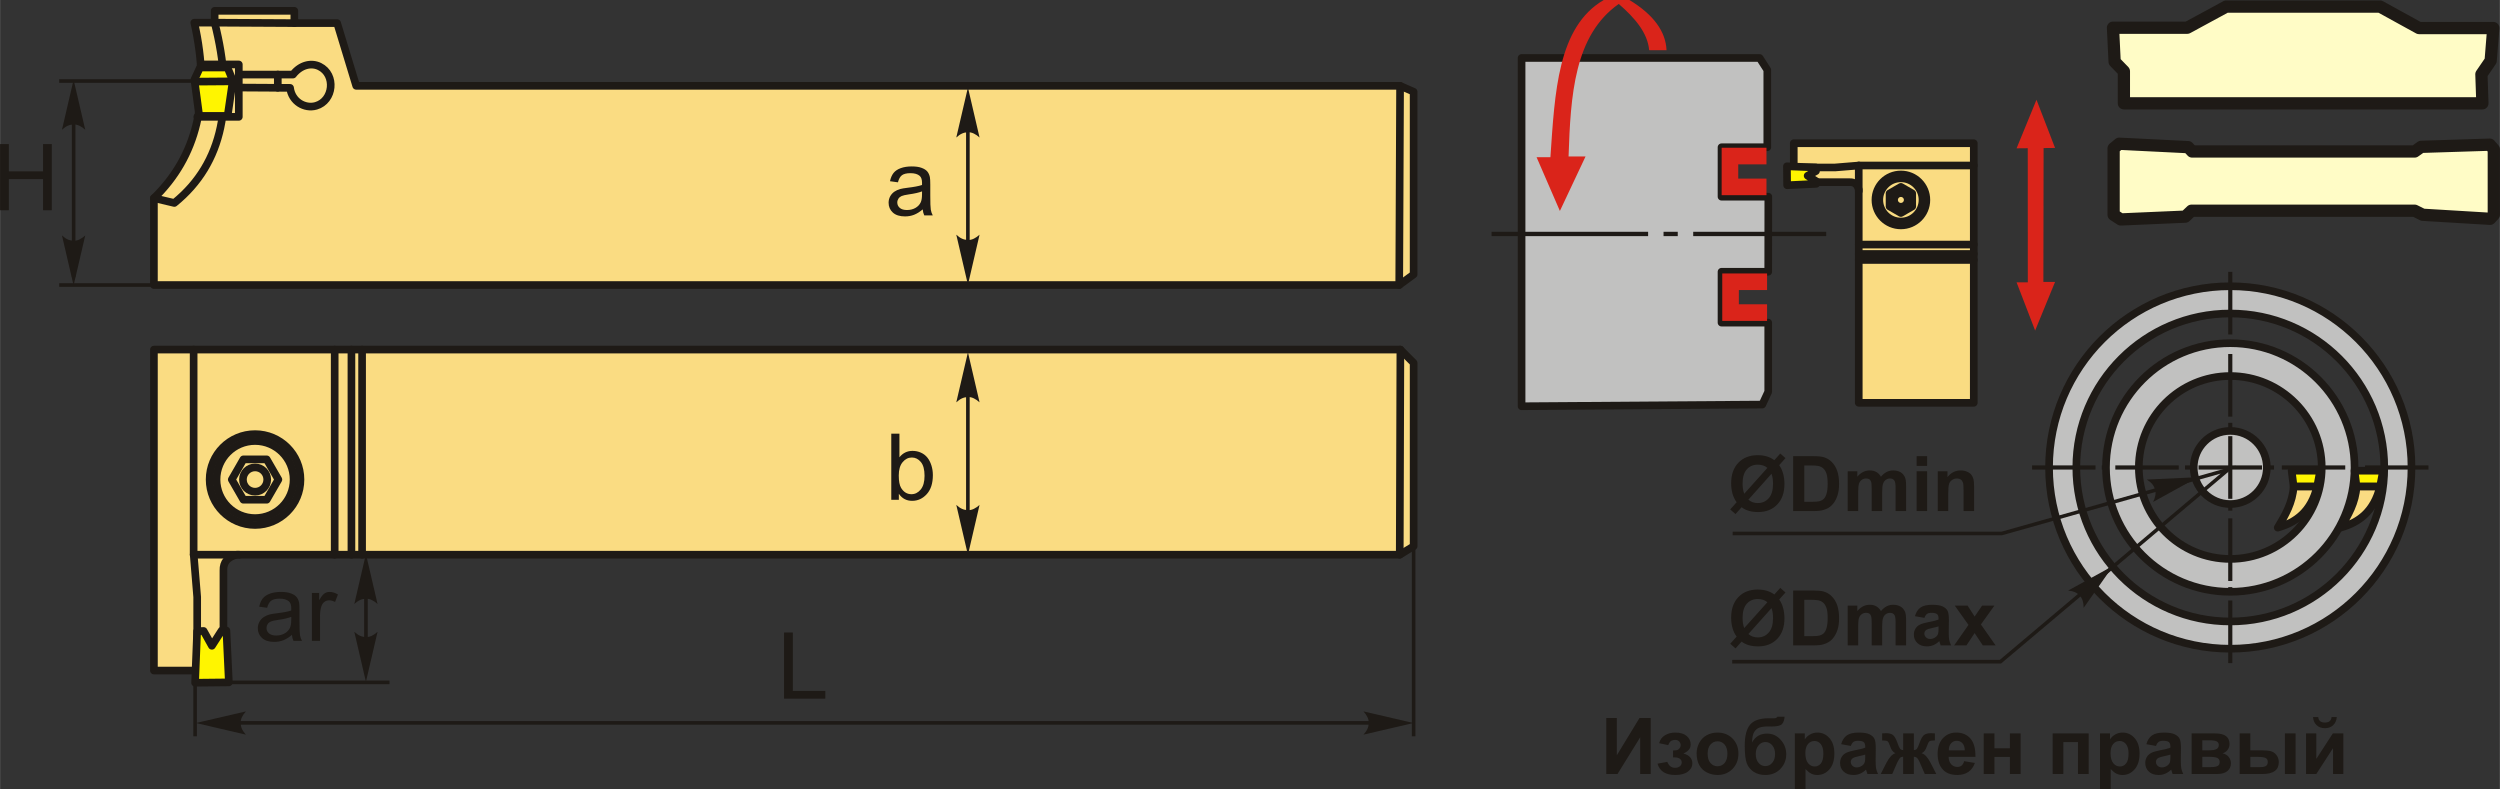 <?xml version="1.0" encoding="UTF-8"?>
<!DOCTYPE svg PUBLIC "-//W3C//DTD SVG 1.1//EN" "http://www.w3.org/Graphics/SVG/1.1/DTD/svg11.dtd">
<!-- Creator: CorelDRAW 2018 (64-Bit) -->
<svg xmlns="http://www.w3.org/2000/svg" xml:space="preserve" width="1631px" height="515px" version="1.1" style="shape-rendering:geometricPrecision; text-rendering:geometricPrecision; image-rendering:optimizeQuality; fill-rule:evenodd; clip-rule:evenodd"
viewBox="0 0 907.57 286.59"
 xmlns:xlink="http://www.w3.org/1999/xlink">
 <rect x="0" y="0" width="907.57" height="286.59" fill="#333333" stroke="none"/>
 <defs>
  <style type="text/css">
   <![CDATA[
    .str2 {stroke:#1E1A16;stroke-width:1.31;stroke-miterlimit:22.926}
    .str1 {stroke:#1E1A16;stroke-width:4.45;stroke-linecap:round;stroke-linejoin:round;stroke-miterlimit:22.926}
    .str0 {stroke:#1E1A16;stroke-width:2.78;stroke-linecap:round;stroke-linejoin:round;stroke-miterlimit:22.926}
    .fil8 {fill:none}
    .fil1 {fill:#C1C1C0}
    .fil3 {fill:#1E1A16}
    .fil5 {fill:#FFFCC6}
    .fil6 {fill:#FFF500}
    .fil7 {fill:#FADC82}
    .fil2 {fill:#DA241A}
    .fil0 {fill:#1E1A16;fill-rule:nonzero}
    .fil9 {fill:#1E1A16;fill-rule:nonzero}
    .fil4 {fill:#DA241A;fill-rule:nonzero}
   ]]>
  </style>
 </defs>
 <g id="Layer_x0020_1">
  <g id="_2282958626096">
   <polygon class="fil0" points="583.13,260.68 586.96,260.68 586.96,274.2 595.19,260.68 599.27,260.68 599.27,281 595.44,281 595.44,267.69 587.21,281 583.13,281 "/>
   <path id="1" class="fil0" d="M607.38 274.98l0 -2.53c0.68,0 1.17,-0.04 1.48,-0.13 0.3,-0.09 0.59,-0.3 0.86,-0.64 0.28,-0.34 0.42,-0.73 0.42,-1.17 0,-0.46 -0.17,-0.9 -0.51,-1.29 -0.34,-0.4 -0.84,-0.6 -1.51,-0.6 -0.52,0 -0.98,0.11 -1.39,0.34 -0.41,0.21 -0.77,0.74 -1.11,1.56l-3.29 -0.7c0.33,-1.29 1.05,-2.26 2.14,-2.9 1.08,-0.64 2.33,-0.96 3.72,-0.96 1.77,0 3.14,0.4 4.12,1.22 0.97,0.82 1.46,1.84 1.46,3.07 0,0.77 -0.21,1.41 -0.63,1.91 -0.42,0.51 -1.08,0.98 -1.99,1.41 1.09,0.3 1.9,0.75 2.43,1.35 0.54,0.6 0.81,1.35 0.81,2.24 0,1.15 -0.53,2.14 -1.6,2.96 -1.07,0.83 -2.61,1.24 -4.62,1.24 -3.51,0 -5.65,-1.37 -6.43,-4.11l3.54 -0.65c0.58,1.44 1.52,2.15 2.84,2.15 0.73,0 1.32,-0.19 1.76,-0.57 0.44,-0.39 0.65,-0.84 0.65,-1.36 0,-0.57 -0.22,-1.02 -0.68,-1.35 -0.46,-0.32 -1.06,-0.49 -1.8,-0.49l-0.67 0z"/>
   <path id="2" class="fil0" d="M615.93 273.45c0,-1.29 0.32,-2.55 0.95,-3.76 0.64,-1.21 1.55,-2.13 2.71,-2.77 1.17,-0.64 2.47,-0.96 3.92,-0.96 2.22,0 4.04,0.72 5.47,2.17 1.42,1.45 2.13,3.27 2.13,5.49 0,2.23 -0.72,4.08 -2.15,5.55 -1.44,1.46 -3.25,2.19 -5.43,2.19 -1.34,0 -2.63,-0.3 -3.86,-0.91 -1.22,-0.61 -2.15,-1.51 -2.79,-2.69 -0.63,-1.18 -0.95,-2.61 -0.95,-4.31zm4 0.21c0,1.46 0.35,2.58 1.04,3.36 0.69,0.78 1.54,1.17 2.56,1.17 1.01,0 1.86,-0.39 2.55,-1.17 0.68,-0.78 1.03,-1.91 1.03,-3.39 0,-1.44 -0.35,-2.55 -1.03,-3.33 -0.69,-0.78 -1.54,-1.17 -2.55,-1.17 -1.02,0 -1.87,0.39 -2.56,1.17 -0.69,0.78 -1.04,1.9 -1.04,3.36z"/>
   <path id="3" class="fil0" d="M645.24 260.2l2.63 0c-0.08,1.16 -0.39,2.05 -0.92,2.65 -0.53,0.61 -1.84,0.91 -3.93,0.91 -0.25,0 -0.5,-0.01 -0.75,-0.02l-0.5 0c-1.24,0 -2.25,0.14 -3.02,0.41 -0.78,0.27 -1.42,0.8 -1.91,1.59 -0.49,0.79 -0.75,2.06 -0.77,3.8 0.57,-1.08 1.32,-1.88 2.23,-2.42 0.91,-0.53 1.99,-0.79 3.25,-0.79 1.93,0 3.57,0.75 4.91,2.26 1.34,1.5 2.01,3.25 2.01,5.23 0,2.06 -0.7,3.84 -2.11,5.32 -1.42,1.48 -3.26,2.22 -5.53,2.22 -1.57,0 -2.94,-0.37 -4.13,-1.12 -1.18,-0.75 -2.02,-1.78 -2.54,-3.08 -0.5,-1.3 -0.76,-3.45 -0.76,-6.45 0,-3.54 0.66,-6.08 1.96,-7.63 1.3,-1.55 3.57,-2.32 6.81,-2.32l1.97 0c0.55,0 0.91,-0.18 1.1,-0.56zm-7.84 13.55c0,1.35 0.34,2.42 1.01,3.2 0.66,0.79 1.48,1.18 2.44,1.18 1.04,0 1.9,-0.41 2.56,-1.22 0.67,-0.81 1,-1.86 1,-3.15 0,-1.31 -0.33,-2.36 -1.01,-3.16 -0.68,-0.81 -1.51,-1.21 -2.51,-1.21 -0.96,0 -1.78,0.4 -2.46,1.19 -0.69,0.79 -1.03,1.85 -1.03,3.17z"/>
   <path id="4" class="fil0" d="M651.58 266.27l3.63 0 0 2.16c0.48,-0.74 1.11,-1.33 1.92,-1.79 0.8,-0.46 1.69,-0.68 2.67,-0.68 1.71,0 3.16,0.67 4.35,2.01 1.19,1.34 1.79,3.21 1.79,5.61 0,2.46 -0.6,4.37 -1.8,5.74 -1.2,1.36 -2.66,2.04 -4.37,2.04 -0.81,0 -1.55,-0.16 -2.21,-0.48 -0.66,-0.32 -1.36,-0.88 -2.09,-1.66l0 7.37 -3.89 0 0 -20.32zm3.83 7.13c0,1.66 0.33,2.89 0.99,3.68 0.65,0.79 1.45,1.19 2.38,1.19 0.91,0 1.66,-0.36 2.26,-1.09 0.6,-0.73 0.9,-1.92 0.9,-3.58 0,-1.55 -0.31,-2.7 -0.93,-3.45 -0.61,-0.76 -1.38,-1.13 -2.29,-1.13 -0.95,0 -1.74,0.37 -2.37,1.11 -0.62,0.74 -0.94,1.83 -0.94,3.27z"/>
   <path id="5" class="fil0" d="M671.92 270.81l-3.52 -0.63c0.4,-1.43 1.09,-2.5 2.06,-3.19 0.97,-0.69 2.41,-1.03 4.32,-1.03 1.73,0 3.03,0.2 3.88,0.61 0.85,0.41 1.45,0.93 1.79,1.57 0.35,0.63 0.52,1.79 0.52,3.48l-0.05 4.54c0,1.29 0.06,2.25 0.18,2.86 0.12,0.62 0.36,1.28 0.7,1.98l-3.86 0c-0.1,-0.26 -0.23,-0.64 -0.38,-1.14 -0.06,-0.23 -0.1,-0.38 -0.13,-0.45 -0.66,0.65 -1.37,1.14 -2.13,1.46 -0.76,0.33 -1.56,0.49 -2.42,0.49 -1.51,0 -2.7,-0.41 -3.57,-1.23 -0.87,-0.82 -1.3,-1.86 -1.3,-3.12 0,-0.82 0.2,-1.57 0.59,-2.22 0.4,-0.65 0.95,-1.15 1.67,-1.49 0.72,-0.35 1.75,-0.65 3.09,-0.91 1.82,-0.34 3.08,-0.66 3.78,-0.96l0 -0.39c0,-0.76 -0.18,-1.3 -0.55,-1.62 -0.37,-0.32 -1.07,-0.48 -2.1,-0.48 -0.69,0 -1.23,0.13 -1.62,0.41 -0.39,0.28 -0.71,0.76 -0.95,1.46zm5.22 3.15c-0.49,0.16 -1.28,0.36 -2.37,0.59 -1.07,0.24 -1.78,0.46 -2.11,0.68 -0.51,0.36 -0.77,0.82 -0.77,1.37 0,0.55 0.21,1.02 0.61,1.42 0.41,0.39 0.93,0.59 1.56,0.59 0.7,0 1.37,-0.23 2.01,-0.69 0.46,-0.35 0.78,-0.78 0.92,-1.29 0.1,-0.33 0.15,-0.96 0.15,-1.9l0 -0.77z"/>
   <path id="6" class="fil0" d="M690.91 281l0 -6.28c-0.51,0.04 -0.86,0.16 -1.06,0.34 -0.2,0.19 -0.55,0.75 -1.04,1.68l-1.86 4.26 -4.18 0 2.07 -4.06c1.06,-2.03 2.15,-3.19 3.28,-3.48 -0.84,-0.33 -1.49,-1.17 -1.94,-2.52 -0.34,-1.02 -0.65,-1.62 -0.94,-1.82 -0.27,-0.2 -0.93,-0.3 -1.96,-0.3l0 -2.57c0.76,-0.04 1.3,-0.07 1.6,-0.07 0.86,0 1.59,0.19 2.2,0.57 0.61,0.38 1.18,1.33 1.72,2.84 0.41,1.18 0.74,1.92 0.99,2.23 0.25,0.31 0.62,0.47 1.12,0.49l0 -6.04 3.89 0 0 6.04c0.49,0 0.87,-0.16 1.12,-0.48 0.26,-0.33 0.59,-1.07 0.99,-2.24 0.53,-1.49 1.09,-2.43 1.68,-2.82 0.6,-0.39 1.36,-0.59 2.29,-0.59 0.27,0 0.78,0.03 1.55,0.07l0 2.57c-1.02,0 -1.67,0.1 -1.96,0.3 -0.29,0.2 -0.6,0.8 -0.94,1.82 -0.45,1.35 -1.1,2.19 -1.95,2.52 1.14,0.29 2.23,1.45 3.28,3.48l2.08 4.06 -4.18 0 -1.84 -4.26c-0.34,-0.75 -0.64,-1.27 -0.93,-1.54 -0.28,-0.28 -0.68,-0.44 -1.19,-0.48l0 6.28 -3.89 0z"/>
   <path id="7" class="fil0" d="M713.07 276.34l3.88 0.65c-0.49,1.43 -1.28,2.51 -2.36,3.26 -1.07,0.74 -2.42,1.11 -4.04,1.11 -2.55,0 -4.45,-0.83 -5.67,-2.51 -0.97,-1.34 -1.46,-3.03 -1.46,-5.08 0,-2.44 0.64,-4.36 1.91,-5.74 1.27,-1.38 2.88,-2.07 4.83,-2.07 2.19,0 3.91,0.72 5.18,2.17 1.26,1.44 1.87,3.66 1.81,6.65l-9.73 0c0.03,1.16 0.34,2.05 0.94,2.7 0.6,0.64 1.34,0.96 2.23,0.96 0.61,0 1.12,-0.16 1.54,-0.5 0.41,-0.33 0.72,-0.86 0.94,-1.6zm0.22 -3.94c-0.03,-1.13 -0.31,-1.99 -0.87,-2.58 -0.55,-0.59 -1.22,-0.88 -2.02,-0.88 -0.84,0 -1.54,0.31 -2.1,0.93 -0.55,0.62 -0.82,1.46 -0.81,2.53l5.8 0z"/>
   <polygon id="8" class="fil0" points="720.16,266.27 724.05,266.27 724.05,271.66 729.67,271.66 729.67,266.27 733.56,266.27 733.56,281 729.67,281 729.67,274.81 724.05,274.81 724.05,281 720.16,281 "/>
   <polygon id="9" class="fil0" points="745.19,266.27 758.27,266.27 758.27,281 754.38,281 754.38,269.42 749.07,269.42 749.07,281 745.19,281 "/>
   <path id="10" class="fil0" d="M762.38 266.27l3.63 0 0 2.16c0.48,-0.74 1.11,-1.33 1.91,-1.79 0.81,-0.46 1.7,-0.68 2.68,-0.68 1.71,0 3.16,0.67 4.35,2.01 1.19,1.34 1.79,3.21 1.79,5.61 0,2.46 -0.6,4.37 -1.8,5.74 -1.2,1.36 -2.66,2.04 -4.37,2.04 -0.82,0 -1.55,-0.16 -2.22,-0.48 -0.65,-0.32 -1.35,-0.88 -2.08,-1.66l0 7.37 -3.89 0 0 -20.32zm3.83 7.13c0,1.66 0.33,2.89 0.99,3.68 0.65,0.79 1.45,1.19 2.38,1.19 0.91,0 1.66,-0.36 2.26,-1.09 0.6,-0.73 0.9,-1.92 0.9,-3.58 0,-1.55 -0.31,-2.7 -0.93,-3.45 -0.61,-0.76 -1.38,-1.13 -2.29,-1.13 -0.95,0 -1.74,0.37 -2.37,1.11 -0.63,0.74 -0.94,1.83 -0.94,3.27z"/>
   <path id="11" class="fil0" d="M782.72 270.81l-3.52 -0.63c0.4,-1.43 1.09,-2.5 2.06,-3.19 0.97,-0.69 2.41,-1.03 4.32,-1.03 1.73,0 3.03,0.2 3.88,0.61 0.85,0.41 1.45,0.93 1.79,1.57 0.35,0.63 0.52,1.79 0.52,3.48l-0.05 4.54c0,1.29 0.06,2.25 0.18,2.86 0.12,0.62 0.36,1.28 0.7,1.98l-3.86 0c-0.1,-0.26 -0.23,-0.64 -0.38,-1.14 -0.06,-0.23 -0.11,-0.38 -0.13,-0.45 -0.67,0.65 -1.38,1.14 -2.13,1.46 -0.76,0.33 -1.56,0.49 -2.42,0.49 -1.51,0 -2.7,-0.41 -3.57,-1.23 -0.87,-0.82 -1.3,-1.86 -1.3,-3.12 0,-0.82 0.19,-1.57 0.59,-2.22 0.4,-0.65 0.95,-1.15 1.67,-1.49 0.72,-0.35 1.75,-0.65 3.09,-0.91 1.82,-0.34 3.08,-0.66 3.78,-0.96l0 -0.39c0,-0.76 -0.18,-1.3 -0.55,-1.62 -0.37,-0.32 -1.07,-0.48 -2.1,-0.48 -0.7,0 -1.23,0.13 -1.62,0.41 -0.4,0.28 -0.71,0.76 -0.95,1.46zm5.22 3.15c-0.49,0.16 -1.28,0.36 -2.37,0.59 -1.07,0.24 -1.78,0.46 -2.12,0.68 -0.5,0.36 -0.76,0.82 -0.76,1.37 0,0.55 0.21,1.02 0.61,1.42 0.41,0.39 0.93,0.59 1.55,0.59 0.7,0 1.38,-0.23 2.01,-0.69 0.47,-0.35 0.78,-0.78 0.93,-1.29 0.1,-0.33 0.15,-0.96 0.15,-1.9l0 -0.77z"/>
   <path id="12" class="fil0" d="M795.64 266.27l8.53 0c1.75,0 3.05,0.32 3.92,0.95 0.87,0.64 1.31,1.61 1.31,2.89 0,0.83 -0.24,1.55 -0.72,2.16 -0.47,0.61 -1.07,1.01 -1.79,1.22 1.01,0.25 1.77,0.71 2.27,1.4 0.5,0.68 0.75,1.43 0.75,2.24 0,1.15 -0.42,2.08 -1.26,2.79 -0.85,0.72 -2.09,1.08 -3.73,1.08l-9.28 0 0 -14.73zm3.88 6.13l2.53 0c1.22,0 2.1,-0.15 2.64,-0.46 0.55,-0.31 0.82,-0.79 0.82,-1.45 0,-0.62 -0.25,-1.06 -0.76,-1.33 -0.51,-0.26 -1.4,-0.39 -2.7,-0.39l-2.53 0 0 3.63zm0 6.1l3.1 0c1.11,0 1.93,-0.13 2.44,-0.4 0.51,-0.27 0.76,-0.75 0.76,-1.45 0,-0.72 -0.29,-1.22 -0.88,-1.49 -0.58,-0.27 -1.72,-0.41 -3.41,-0.41l-2.01 0 0 3.75z"/>
   <path id="13" class="fil0" d="M813.08 266.27l3.88 0 0 6.13 3.92 0c1.54,0 2.71,0.11 3.52,0.32 0.81,0.22 1.49,0.69 2.05,1.42 0.56,0.73 0.84,1.59 0.84,2.58 0,1.42 -0.49,2.49 -1.47,3.2 -0.98,0.72 -2.45,1.08 -4.41,1.08l-8.33 0 0 -14.73zm3.88 12.23l3.64 0c0.94,0 1.63,-0.15 2.05,-0.44 0.43,-0.29 0.64,-0.77 0.64,-1.43 0,-0.71 -0.27,-1.2 -0.83,-1.46 -0.55,-0.26 -1.54,-0.39 -2.96,-0.39l-2.54 0 0 3.72zm12.55 -12.23l3.88 0 0 14.73 -3.88 0 0 -14.73z"/>
   <path id="14" class="fil0" d="M837.17 266.27l3.74 0 0 9.25 5.99 -9.25 3.83 0 0 14.73 -3.75 0 0 -9.39 -6.07 9.39 -3.74 0 0 -14.73zm9.28 -5.93l1.9 0c-0.11,1.25 -0.56,2.24 -1.33,2.95 -0.77,0.72 -1.77,1.08 -2.99,1.08 -1.23,0 -2.23,-0.36 -3,-1.08 -0.77,-0.71 -1.21,-1.7 -1.32,-2.95l1.9 0c0.06,0.65 0.29,1.15 0.69,1.48 0.4,0.34 0.97,0.5 1.73,0.5 0.75,0 1.33,-0.16 1.73,-0.5 0.39,-0.33 0.62,-0.83 0.69,-1.48z"/>
   <polygon class="fil1 str0" points="639.77,146.88 552.38,147.49 552.38,21.05 638.81,21.05 641.59,25.38 641.59,53.46 624.97,53.46 624.97,71.41 641.96,71.41 641.93,98.66 624.97,98.66 624.97,117.13 641.93,117.13 641.93,142.24 "/>
   <path class="fil2" d="M566.29 76.59c-2.82,-6.5 -5.64,-13 -8.46,-19.51 1.67,0 3.34,0 5.02,0 1.61,-23.37 2.57,-47.33 19.36,-57.08 3.11,0 6.22,0 9.32,0 8.73,5.3 13.18,11.38 13.48,18.22 -2.1,0 -4.2,0 -6.31,0 -0.54,-6.27 -5.14,-11.67 -11.04,-16.79 -16.19,11.37 -17.47,33.19 -18.22,55.37 2.06,0 4.12,0 6.17,0l-9.32 19.79z"/>
   <path id="ось.cdr" class="fil3" d="M614.69 84.15l48.29 0 0 1.58 -48.29 0 0 -1.58zm-5.61 0l-5.16 0 0 1.58 5.16 0 0 -1.58zm-67.6 0l56.84 0 0 1.58 -56.84 0 0 -1.58z"/>
   <polygon class="fil2" points="631.26,105.3 641.51,105.3 641.51,99.28 625.24,99.28 625.24,116.5 641.51,116.5 641.51,110.47 631.26,110.47 "/>
   <polygon class="fil2" points="631.04,59.67 641.29,59.67 641.29,53.64 625.02,53.64 625.02,70.86 641.29,70.86 641.29,64.84 631.04,64.84 "/>
   <g>
    <polygon class="fil4" points="741.82,102.36 746.06,102.36 738.83,120 732.09,102.5 736.17,102.5 736.15,48.57 741.91,48.57 "/>
    <polygon class="fil4" points="732.09,53.85 739.32,36.22 746.06,53.71 "/>
   </g>
   <polygon class="fil5 str1" points="900.85,26.96 901.21,37.51 771.05,37.51 771.05,25.88 767.69,22.41 767.09,10.06 794.06,10.06 808.2,2.39 864.05,2.39 878.2,10.18 905.16,10.18 904.21,22.05 "/>
   <polygon class="fil5 str1" points="767.32,77.97 767.32,53.87 769.36,52.18 794.36,53.42 795.83,55 876.61,55 878.99,53.31 903.88,52.52 905.35,54.21 905.35,77.97 903.99,79.44 879.55,77.97 876.61,76.5 795.6,76.5 793.34,78.65 769.92,79.67 "/>
   <g>
    <g>
     <path class="fil1 str0" d="M809.68 103.92c36.34,0 65.79,29.46 65.79,65.8 0,36.34 -29.45,65.8 -65.79,65.8 -36.34,0 -65.8,-29.46 -65.8,-65.8 0,-36.34 29.46,-65.8 65.8,-65.8zm0 9.9c30.87,0 55.9,25.03 55.9,55.9 0,30.87 -25.03,55.9 -55.9,55.9 -30.87,0 -55.9,-25.03 -55.9,-55.9 0,-30.87 25.03,-55.9 55.9,-55.9zm0 10.77c24.92,0 45.12,20.21 45.12,45.13 0,24.92 -20.2,45.13 -45.12,45.13 -24.92,0 -45.13,-20.21 -45.13,-45.13 0,-24.92 20.21,-45.13 45.13,-45.13zm0 11.93c18.34,0 33.2,14.86 33.2,33.2 0,18.34 -14.86,33.2 -33.2,33.2 -18.34,0 -33.2,-14.86 -33.2,-33.2 0,-18.34 14.86,-33.2 33.2,-33.2zm0 19.92c7.33,0 13.27,5.95 13.27,13.28 0,7.33 -5.94,13.28 -13.27,13.28 -7.33,0 -13.28,-5.95 -13.28,-13.28 0,-7.33 5.95,-13.28 13.28,-13.28z"/>
     <polygon class="fil6 str0" points="854.79,170.88 865.15,170.88 864.06,176.64 855.52,176.64 "/>
     <path class="fil7 str0" d="M864.06 176.64c-2.85,0 -5.7,0 -8.54,0 -0.36,5.76 -3.02,10.36 -5.78,14.92 6.72,-1.9 12.12,-5.88 14.32,-14.92z"/>
     <polygon class="fil6 str0" points="831.95,170.88 842.31,170.88 841.22,176.64 832.68,176.64 "/>
     <path class="fil7 str0" d="M841.22 176.64c-2.85,0 -5.69,0 -8.54,0 -0.36,5.76 -3.02,10.36 -5.78,14.92 6.72,-1.9 12.13,-5.88 14.32,-14.92z"/>
     <path id="ось.cdr_0" class="fil3" d="M737.72 168.96l23.03 0 0 1.52 -23.03 0 0 -1.52zm120.88 0l23.04 0 0 1.52 -23.04 0 0 -1.52zm-2.82 0l-2.09 0 0 1.52 2.09 0 0 -1.52zm-27.4 0l23.04 0 0 1.52 -23.04 0 0 -1.52zm-2.82 0l-2.09 0 0 1.52 2.09 0 0 -1.52zm-27.4 0l23.04 0 0 1.52 -23.04 0 0 -1.52zm-2.82 0l-2.1 0 0 1.52 2.1 0 0 -1.52zm-27.4 0l23.03 0 0 1.52 -23.03 0 0 -1.52zm-2.82 0l-2.1 0 0 1.52 2.1 0 0 -1.52z"/>
     <path id="ось.cdr_1" class="fil3" d="M810.43 98.69l0 22.74 -1.51 0 0 -22.74 1.51 0zm0 119.32l0 22.74 -1.51 0 0 -22.74 1.51 0zm0 -2.79l0 -2.06 -1.51 0 0 2.06 1.51 0zm0 -27.04l0 22.74 -1.51 0 0 -22.74 1.51 0zm0 -2.79l0 -2.06 -1.51 0 0 2.06 1.51 0zm0 -27.04l0 22.74 -1.51 0 0 -22.74 1.51 0zm0 -2.79l0 -2.06 -1.51 0 0 2.06 1.51 0zm0 -27.04l0 22.74 -1.51 0 0 -22.74 1.51 0zm0 -2.79l0 -2.06 -1.51 0 0 2.06 1.51 0z"/>
    </g>
    <polyline class="fil8 str2" points="628.85,240.23 726.23,240.23 808.92,170.48 726.71,193.68 629.01,193.68 "/>
    <path id="стрелка.cdr" class="fil9" d="M797.99 173.24l-16.34 9c0.79,-1.58 1.16,-3.19 0.7,-4.59 -0.48,-1.48 -1.28,-2.48 -3,-3.55l18.64 -0.86z"/>
    <path id="стрелка.cdr_2" class="fil9" d="M767.15 205.43l-10.72 15.27c0.02,-1.76 -0.36,-3.37 -1.38,-4.42 -1.09,-1.12 -2.24,-1.67 -4.25,-1.87l16.35 -8.98z"/>
    <path class="fil0" d="M644.14 167.07l2.16 -2.42 1.89 1.67 -2.28 2.56c0.6,0.81 1.07,1.82 1.41,3.01 0.33,1.19 0.5,2.46 0.5,3.8 0,3.17 -0.88,5.66 -2.63,7.48 -1.75,1.82 -4.06,2.73 -6.94,2.73 -2.49,0 -4.49,-0.58 -5.99,-1.75l-2.21 2.49 -1.92 -1.7 2.33 -2.61c-1.32,-1.77 -1.99,-4.07 -1.99,-6.9 0,-3.15 0.88,-5.63 2.63,-7.45 1.75,-1.82 4.09,-2.73 7.01,-2.73 2.42,0 4.43,0.61 6.03,1.82zm-2.51 2.79c-0.92,-0.77 -2.08,-1.16 -3.48,-1.16 -1.66,0 -2.99,0.57 -4,1.71 -1.02,1.13 -1.53,2.85 -1.53,5.14 0,1.44 0.2,2.67 0.6,3.7l8.41 -9.39zm1.49 2.14l-8.39 9.4c0.93,0.83 2.06,1.24 3.38,1.24 1.62,0 2.95,-0.58 4,-1.76 1.04,-1.17 1.56,-2.92 1.56,-5.24 0,-1.47 -0.19,-2.68 -0.55,-3.64z"/>
    <path id="1" class="fil0" d="M650.98 165.61l7.34 0c1.66,0 2.92,0.13 3.79,0.38 1.16,0.34 2.16,0.96 2.99,1.84 0.84,0.87 1.47,1.95 1.91,3.23 0.43,1.27 0.64,2.84 0.64,4.7 0,1.65 -0.2,3.06 -0.61,4.24 -0.49,1.46 -1.2,2.63 -2.13,3.52 -0.69,0.69 -1.63,1.21 -2.82,1.59 -0.88,0.29 -2.07,0.43 -3.55,0.43l-7.56 0 0 -19.93zm4.04 3.37l0 13.19 2.99 0c1.12,0 1.93,-0.07 2.42,-0.19 0.66,-0.16 1.19,-0.44 1.62,-0.83 0.43,-0.39 0.78,-1.03 1.05,-1.92 0.27,-0.89 0.41,-2.11 0.41,-3.65 0,-1.54 -0.14,-2.72 -0.41,-3.55 -0.27,-0.82 -0.65,-1.46 -1.14,-1.93 -0.48,-0.45 -1.1,-0.77 -1.85,-0.93 -0.56,-0.13 -1.66,-0.19 -3.29,-0.19l-1.8 0z"/>
    <path id="2" class="fil0" d="M670.78 171.09l3.5 0 0 1.97c1.26,-1.51 2.76,-2.27 4.5,-2.27 0.92,0 1.72,0.19 2.4,0.57 0.68,0.38 1.24,0.95 1.67,1.72 0.63,-0.77 1.32,-1.34 2.05,-1.72 0.74,-0.38 1.52,-0.57 2.36,-0.57 1.05,0 1.95,0.21 2.69,0.64 0.73,0.43 1.28,1.06 1.64,1.9 0.26,0.61 0.39,1.61 0.39,2.99l0 9.22 -3.81 0 0 -8.25c0,-1.43 -0.13,-2.35 -0.4,-2.76 -0.35,-0.55 -0.89,-0.82 -1.63,-0.82 -0.53,0 -1.04,0.16 -1.51,0.49 -0.47,0.33 -0.81,0.8 -1.02,1.43 -0.21,0.63 -0.31,1.62 -0.31,2.98l0 6.93 -3.81 0 0 -7.91c0,-1.4 -0.07,-2.31 -0.21,-2.71 -0.13,-0.41 -0.34,-0.71 -0.63,-0.91 -0.28,-0.2 -0.67,-0.3 -1.16,-0.3 -0.59,0 -1.12,0.16 -1.58,0.47 -0.48,0.32 -0.81,0.78 -1.02,1.38 -0.2,0.59 -0.3,1.59 -0.3,2.97l0 7.01 -3.81 0 0 -14.45z"/>
    <path id="3" class="fil0" d="M695.8 169.15l0 -3.54 3.81 0 0 3.54 -3.81 0zm0 16.39l0 -14.45 3.81 0 0 14.45 -3.81 0z"/>
    <path id="4" class="fil0" d="M716.67 185.54l-3.82 0 0 -7.36c0,-1.56 -0.08,-2.57 -0.24,-3.02 -0.17,-0.46 -0.43,-0.82 -0.8,-1.07 -0.37,-0.26 -0.82,-0.38 -1.34,-0.38 -0.67,0 -1.27,0.18 -1.79,0.54 -0.54,0.36 -0.9,0.85 -1.09,1.44 -0.2,0.6 -0.3,1.7 -0.3,3.32l0 6.53 -3.81 0 0 -14.45 3.53 0 0 2.12c1.27,-1.62 2.86,-2.42 4.78,-2.42 0.85,0 1.62,0.15 2.32,0.45 0.71,0.31 1.24,0.69 1.59,1.16 0.36,0.47 0.61,1.01 0.75,1.61 0.15,0.59 0.22,1.45 0.22,2.56l0 8.97z"/>
    <path class="fil0" d="M644.14 215.84l2.16 -2.41 1.89 1.67 -2.28 2.55c0.6,0.82 1.07,1.83 1.41,3.02 0.33,1.19 0.5,2.46 0.5,3.8 0,3.16 -0.88,5.66 -2.63,7.48 -1.75,1.82 -4.06,2.72 -6.94,2.72 -2.49,0 -4.49,-0.57 -5.99,-1.74l-2.21 2.48 -1.92 -1.69 2.33 -2.61c-1.32,-1.77 -1.99,-4.07 -1.99,-6.9 0,-3.15 0.88,-5.63 2.63,-7.45 1.75,-1.83 4.09,-2.73 7.01,-2.73 2.42,0 4.43,0.6 6.03,1.81zm-2.51 2.8c-0.92,-0.77 -2.08,-1.16 -3.48,-1.16 -1.66,0 -2.99,0.57 -4,1.7 -1.02,1.14 -1.53,2.86 -1.53,5.15 0,1.44 0.2,2.67 0.6,3.69l8.41 -9.38zm1.49 2.14l-8.39 9.4c0.93,0.83 2.06,1.24 3.38,1.24 1.62,0 2.95,-0.59 4,-1.76 1.04,-1.17 1.56,-2.92 1.56,-5.24 0,-1.48 -0.19,-2.69 -0.55,-3.64z"/>
    <path id="1" class="fil0" d="M650.98 214.39l7.34 0c1.66,0 2.92,0.12 3.79,0.38 1.16,0.34 2.16,0.95 2.99,1.83 0.84,0.88 1.47,1.96 1.91,3.23 0.43,1.27 0.64,2.85 0.64,4.71 0,1.64 -0.2,3.05 -0.61,4.24 -0.49,1.45 -1.2,2.62 -2.13,3.52 -0.69,0.68 -1.63,1.21 -2.82,1.59 -0.88,0.28 -2.07,0.42 -3.55,0.42l-7.56 0 0 -19.92zm4.04 3.36l0 13.2 2.99 0c1.12,0 1.93,-0.07 2.42,-0.19 0.66,-0.17 1.19,-0.45 1.62,-0.83 0.43,-0.39 0.78,-1.03 1.05,-1.92 0.27,-0.9 0.41,-2.12 0.41,-3.66 0,-1.54 -0.14,-2.71 -0.41,-3.54 -0.27,-0.82 -0.65,-1.46 -1.14,-1.93 -0.48,-0.46 -1.1,-0.77 -1.85,-0.94 -0.56,-0.12 -1.66,-0.19 -3.29,-0.19l-1.8 0z"/>
    <path id="2" class="fil0" d="M670.78 219.87l3.5 0 0 1.97c1.26,-1.52 2.76,-2.28 4.5,-2.28 0.92,0 1.72,0.19 2.4,0.57 0.68,0.38 1.24,0.96 1.67,1.73 0.63,-0.77 1.32,-1.35 2.05,-1.73 0.74,-0.38 1.52,-0.57 2.36,-0.57 1.05,0 1.95,0.22 2.69,0.65 0.73,0.43 1.28,1.06 1.64,1.9 0.26,0.61 0.39,1.6 0.39,2.98l0 9.22 -3.81 0 0 -8.24c0,-1.43 -0.13,-2.36 -0.4,-2.77 -0.35,-0.54 -0.89,-0.81 -1.63,-0.81 -0.53,0 -1.04,0.16 -1.51,0.48 -0.47,0.33 -0.81,0.81 -1.02,1.44 -0.21,0.63 -0.31,1.62 -0.31,2.98l0 6.92 -3.81 0 0 -7.9c0,-1.4 -0.07,-2.31 -0.21,-2.71 -0.13,-0.41 -0.34,-0.72 -0.63,-0.92 -0.28,-0.2 -0.67,-0.29 -1.16,-0.29 -0.59,0 -1.12,0.15 -1.58,0.47 -0.48,0.32 -0.81,0.77 -1.02,1.37 -0.2,0.6 -0.3,1.59 -0.3,2.97l0 7.01 -3.81 0 0 -14.44z"/>
    <path id="3" class="fil0" d="M698.64 224.32l-3.45 -0.61c0.39,-1.41 1.06,-2.45 2.01,-3.13 0.95,-0.68 2.37,-1.02 4.24,-1.02 1.7,0 2.97,0.2 3.81,0.61 0.83,0.4 1.42,0.91 1.76,1.53 0.33,0.62 0.51,1.76 0.51,3.42l-0.06 4.45c0,1.27 0.06,2.21 0.18,2.81 0.12,0.6 0.35,1.25 0.68,1.93l-3.78 0c-0.1,-0.25 -0.22,-0.62 -0.37,-1.11 -0.06,-0.23 -0.11,-0.38 -0.13,-0.45 -0.65,0.64 -1.35,1.12 -2.09,1.44 -0.74,0.32 -1.53,0.48 -2.37,0.48 -1.48,0 -2.65,-0.4 -3.5,-1.21 -0.86,-0.8 -1.28,-1.82 -1.28,-3.05 0,-0.81 0.19,-1.54 0.58,-2.18 0.39,-0.64 0.93,-1.13 1.64,-1.47 0.7,-0.34 1.71,-0.63 3.03,-0.89 1.78,-0.33 3.02,-0.65 3.71,-0.94l0 -0.38c0,-0.74 -0.18,-1.27 -0.54,-1.59 -0.37,-0.32 -1.06,-0.47 -2.06,-0.47 -0.69,0 -1.21,0.13 -1.59,0.4 -0.39,0.27 -0.7,0.75 -0.93,1.43zm5.12 3.09c-0.49,0.16 -1.26,0.36 -2.33,0.59 -1.05,0.22 -1.75,0.45 -2.07,0.66 -0.5,0.36 -0.75,0.8 -0.75,1.34 0,0.54 0.2,1 0.6,1.39 0.4,0.39 0.9,0.59 1.52,0.59 0.69,0 1.34,-0.23 1.97,-0.68 0.46,-0.35 0.77,-0.77 0.91,-1.27 0.1,-0.32 0.15,-0.94 0.15,-1.86l0 -0.76z"/>
    <polygon id="4" class="fil0" points="709.43,234.31 714.63,226.87 709.65,219.87 714.31,219.87 716.86,223.84 719.57,219.87 724.04,219.87 719.14,226.71 724.48,234.31 719.83,234.31 716.86,229.84 713.9,234.31 "/>
   </g>
   <g>
    <g>
     <path class="fil7 str0" d="M55.85 103.48l0 -31.54c15.48,-15.04 20.93,-35.95 14.66,-63.71l7.39 0 0 -4.3 28.93 0 0 4.46 15.54 0 6.92 22.77 378.98 0 4.92 2.15 0 66.32 -5.23 3.85 -452.11 0z"/>
     <line class="fil8 str0" x1="508.27" y1="31.16" x2="507.96" y2= "103.48" />
     <line class="fil8 str0" x1="77.9" y1="8.23" x2="106.83" y2= "8.39" />
     <path class="fil8 str0" d="M55.85 71.94l7.41 1.75c17.91,-14.49 21.91,-36.8 14.64,-65.46"/>
     <polyline class="fil8 str0" points="72.83,23.4 86.67,23.4 86.67,42.42 71.6,42.42 "/>
     <path class="fil8 str0" d="M86.67 27.07l19.67 0c2.8,-3.58 6.69,-4.38 9.64,-2.93 6.09,2.99 5.09,12.46 -1.29,14.29 -4.05,1.16 -8.8,-1.54 -9.41,-6.53l-18.61 -0.11"/>
     <line class="fil8 str0" x1="100.83" y1="31.87" x2="100.83" y2= "27.07" />
     <g>
      <polygon class="fil6 str0" points="82.55,24.5 84.49,29.23 82.61,42.08 72.3,42.08 70.55,28.91 72.59,24.5 "/>
      <line class="fil8 str0" x1="70.65" y1="29.64" x2="84.45" y2= "29.53" />
     </g>
    </g>
    <g>
     <path class="fil7 str0" d="M81.09 231.17l-5.7 12.27 -19.54 0 0 -116.52 452.53 0 4.81 4.82 0 66.58 -5.04 3.07 -422.25 0c-3.34,0.85 -4.9,2.78 -4.81,5.69l0 24.09z"/>
     <line class="fil8 str0" x1="508.38" y1="126.92" x2="508.15" y2= "201.39" />
     <line class="fil8 str0" x1="131.43" y1="201.39" x2="131.43" y2= "126.92" />
     <line class="fil8 str0" x1="127.56" y1="126.92" x2="127.56" y2= "201.39" />
     <line class="fil8 str0" x1="121.48" y1="126.92" x2="121.48" y2= "201.39" />
     <polyline class="fil8 str0" points="71.56,243.44 71.56,216.74 70.27,201.08 70.27,126.92 "/>
     <line class="fil8 str0" x1="86.85" y1="201.39" x2="70.27" y2= "201.39" />
     <circle class="fil8 str0" cx="92.57" cy="174.1" r="16.49"/>
     <circle class="fil8 str0" cx="92.57" cy="174.1" r="13.99"/>
     <circle class="fil8 str0" cx="92.58" cy="174.1" r="4.41"/>
     <polygon class="fil8 str0" points="88.34,166.77 92.58,166.77 96.8,166.77 98.92,170.44 101.04,174.1 98.92,177.76 96.8,181.43 92.58,181.43 88.34,181.43 86.23,177.76 84.12,174.1 86.23,170.44 "/>
     <polygon class="fil6 str0" points="83.06,247.74 70.8,247.87 71.54,229.17 73.89,229.07 76.9,234.46 80.43,228.94 82.17,228.92 "/>
    </g>
    <polygon class="fil0" points="0,76.33 0,52.31 3.19,52.31 3.19,62.21 15.6,62.21 15.6,52.31 18.78,52.31 18.78,76.33 15.6,76.33 15.6,65.03 3.19,65.03 3.19,76.33 "/>
    <line class="fil8 str2" x1="73.73" y1="29.41" x2="21.46" y2= "29.41" />
    <line class="fil8 str2" x1="62.81" y1="103.48" x2="21.46" y2= "103.48" />
    <line class="fil8 str2" x1="26.7" y1="39.61" x2="26.7" y2= "100.62" />
    <path id="стрелка.cdr_3" class="fil9" d="M26.69 28.94l4.23 18.17c-1.31,-1.19 -2.75,-1.98 -4.22,-1.92 -1.56,0.06 -2.74,0.56 -4.23,1.92l4.22 -18.17z"/>
    <path id="стрелка.cdr_4" class="fil9" d="M26.69 103.65l4.23 -18.17c-1.31,1.19 -2.75,1.98 -4.22,1.93 -1.56,-0.07 -2.74,-0.57 -4.23,-1.93l4.22 18.17z"/>
    <path class="fil0" d="M334.96 76.02c-1.1,0.93 -2.15,1.58 -3.17,1.97 -1.01,0.39 -2.09,0.58 -3.26,0.58 -1.91,0 -3.38,-0.47 -4.41,-1.4 -1.02,-0.93 -1.54,-2.12 -1.54,-3.57 0,-0.85 0.2,-1.63 0.58,-2.33 0.39,-0.7 0.9,-1.26 1.53,-1.69 0.63,-0.42 1.33,-0.75 2.12,-0.96 0.58,-0.16 1.46,-0.3 2.63,-0.45 2.38,-0.28 4.14,-0.62 5.27,-1.01 0.01,-0.4 0.01,-0.66 0.01,-0.76 0,-1.2 -0.28,-2.04 -0.84,-2.54 -0.75,-0.66 -1.87,-0.99 -3.36,-0.99 -1.39,0 -2.42,0.25 -3.08,0.73 -0.67,0.49 -1.15,1.35 -1.47,2.59l-2.89 -0.4c0.27,-1.24 0.7,-2.24 1.3,-3 0.61,-0.76 1.48,-1.34 2.62,-1.75 1.13,-0.41 2.46,-0.62 3.96,-0.62 1.48,0 2.7,0.17 3.63,0.53 0.93,0.35 1.61,0.78 2.05,1.32 0.44,0.53 0.74,1.2 0.92,2.01 0.1,0.5 0.15,1.41 0.15,2.71l0 3.91c0,2.74 0.06,4.46 0.18,5.19 0.12,0.74 0.37,1.44 0.72,2.11l-3.08 0c-0.3,-0.62 -0.49,-1.35 -0.57,-2.18zm-0.24 -6.54c-1.07,0.43 -2.68,0.8 -4.83,1.1 -1.22,0.18 -2.08,0.37 -2.58,0.59 -0.5,0.22 -0.89,0.54 -1.16,0.95 -0.28,0.42 -0.42,0.88 -0.42,1.4 0,0.77 0.3,1.43 0.9,1.95 0.6,0.52 1.47,0.78 2.61,0.78 1.14,0 2.15,-0.24 3.04,-0.74 0.88,-0.49 1.54,-1.17 1.95,-2.03 0.32,-0.66 0.48,-1.64 0.48,-2.93l0.01 -1.07z"/>
    <line class="fil8 str2" x1="351.36" y1="39.53" x2="351.36" y2= "99.31" />
    <path id="стрелка.cdr_5" class="fil9" d="M351.38 31.76l4.22 18.17c-1.3,-1.19 -2.75,-1.98 -4.22,-1.92 -1.56,0.06 -2.74,0.56 -4.23,1.92l4.23 -18.17z"/>
    <path id="стрелка.cdr_6" class="fil9" d="M351.38 103.38l4.22 -18.18c-1.3,1.19 -2.75,1.99 -4.22,1.93 -1.56,-0.07 -2.74,-0.57 -4.23,-1.93l4.23 18.18z"/>
    <path class="fil0" d="M326.3 181.46l-2.75 0 0 -24.01 2.96 0 0 8.57c1.24,-1.56 2.83,-2.33 4.76,-2.33 1.07,0 2.09,0.21 3.04,0.64 0.96,0.43 1.74,1.04 2.36,1.82 0.62,0.78 1.1,1.72 1.45,2.82 0.35,1.09 0.53,2.27 0.53,3.53 0,2.97 -0.74,5.27 -2.21,6.89 -1.48,1.63 -3.24,2.44 -5.31,2.44 -2.05,0 -3.66,-0.85 -4.83,-2.56l0 2.19zm-0.03 -8.83c0,2.08 0.29,3.58 0.85,4.51 0.93,1.52 2.18,2.28 3.76,2.28 1.29,0 2.41,-0.56 3.34,-1.68 0.94,-1.12 1.41,-2.78 1.41,-5 0,-2.27 -0.45,-3.94 -1.35,-5.02 -0.9,-1.08 -1.99,-1.62 -3.26,-1.62 -1.29,0 -2.41,0.56 -3.34,1.68 -0.94,1.12 -1.41,2.73 -1.41,4.85z"/>
    <line class="fil8 str2" x1="351.36" y1="133.49" x2="351.36" y2= "186.69" />
    <path id="стрелка.cdr_7" class="fil9" d="M351.38 127.89l4.22 18.18c-1.3,-1.19 -2.75,-1.99 -4.22,-1.93 -1.56,0.07 -2.74,0.57 -4.23,1.93l4.23 -18.18z"/>
    <path id="стрелка.cdr_8" class="fil9" d="M351.38 201.47l4.22 -18.17c-1.3,1.18 -2.75,1.98 -4.22,1.92 -1.56,-0.07 -2.74,-0.56 -4.23,-1.92l4.23 18.17z"/>
    <line class="fil8 str2" x1="78.67" y1="262.44" x2="507.53" y2= "262.44" />
    <path id="стрелка.cdr_9" class="fil9" d="M71.09 262.49l18.17 -4.22c-1.19,1.3 -1.98,2.75 -1.92,4.22 0.06,1.56 0.56,2.74 1.92,4.23l-18.17 -4.23z"/>
    <path id="стрелка.cdr_10" class="fil9" d="M513.15 262.49l-18.18 -4.22c1.19,1.3 1.99,2.75 1.93,4.22 -0.07,1.56 -0.57,2.74 -1.93,4.23l18.18 -4.23z"/>
    <polygon class="fil0" points="284.62,253.65 284.62,229.63 287.81,229.63 287.81,250.83 299.61,250.83 299.61,253.65 "/>
    <path class="fil0" d="M105.95 230.49c-1.1,0.93 -2.15,1.59 -3.16,1.97 -1.02,0.39 -2.1,0.58 -3.26,0.58 -1.91,0 -3.38,-0.46 -4.41,-1.4 -1.03,-0.93 -1.55,-2.12 -1.55,-3.56 0,-0.85 0.2,-1.63 0.59,-2.34 0.39,-0.7 0.9,-1.26 1.52,-1.68 0.63,-0.43 1.34,-0.75 2.13,-0.97 0.58,-0.15 1.45,-0.3 2.62,-0.44 2.38,-0.28 4.15,-0.62 5.27,-1.01 0.01,-0.41 0.02,-0.66 0.02,-0.77 0,-1.2 -0.28,-2.04 -0.84,-2.53 -0.76,-0.67 -1.88,-1 -3.37,-1 -1.39,0 -2.42,0.25 -3.08,0.74 -0.66,0.48 -1.15,1.34 -1.47,2.58l-2.88 -0.4c0.26,-1.23 0.69,-2.24 1.29,-3 0.61,-0.76 1.48,-1.34 2.62,-1.75 1.13,-0.41 2.46,-0.62 3.96,-0.62 1.48,0 2.7,0.18 3.63,0.53 0.93,0.35 1.62,0.79 2.05,1.32 0.44,0.53 0.75,1.2 0.93,2.01 0.09,0.5 0.14,1.41 0.14,2.71l0 3.92c0,2.73 0.06,4.46 0.18,5.19 0.12,0.73 0.37,1.43 0.73,2.1l-3.09 0c-0.3,-0.62 -0.49,-1.35 -0.57,-2.18zm-0.23 -6.54c-1.08,0.44 -2.69,0.81 -4.83,1.11 -1.22,0.17 -2.08,0.37 -2.59,0.58 -0.5,0.22 -0.89,0.54 -1.16,0.95 -0.27,0.42 -0.41,0.89 -0.41,1.4 0,0.78 0.29,1.43 0.89,1.95 0.6,0.52 1.47,0.79 2.62,0.79 1.13,0 2.14,-0.25 3.03,-0.75 0.89,-0.49 1.54,-1.17 1.95,-2.02 0.32,-0.67 0.48,-1.65 0.48,-2.94l0.02 -1.07z"/>
    <path id="1" class="fil0" d="M113.2 232.67l0 -17.41 2.65 0 0 2.67c0.68,-1.24 1.3,-2.05 1.88,-2.44 0.57,-0.4 1.21,-0.6 1.89,-0.6 1,0 2.01,0.32 3.04,0.94l-1.05 2.72c-0.72,-0.4 -1.43,-0.6 -2.15,-0.6 -0.64,0 -1.22,0.19 -1.73,0.58 -0.5,0.38 -0.87,0.92 -1.09,1.61 -0.33,1.04 -0.49,2.19 -0.49,3.44l0 9.09 -2.95 0z"/>
    <line class="fil8 str2" x1="132.83" y1="216.3" x2="132.83" y2= "238.83" />
    <path id="стрелка.cdr_11" class="fil9" d="M132.82 247.54l4.23 -18.17c-1.31,1.19 -2.76,1.98 -4.22,1.92 -1.56,-0.06 -2.74,-0.56 -4.23,-1.92l4.22 18.17z"/>
    <path id="стрелка.cdr_12" class="fil9" d="M132.82 201.12l4.23 18.17c-1.31,-1.19 -2.76,-1.98 -4.22,-1.92 -1.56,0.06 -2.74,0.56 -4.23,1.92l4.22 -18.17z"/>
    <line class="fil8 str2" x1="83.06" y1="247.74" x2="141.39" y2= "247.74" />
    <line class="fil8 str2" x1="70.8" y1="247.87" x2="70.8" y2= "267.32" />
    <line class="fil8 str2" x1="513.19" y1="186.61" x2="513.19" y2= "267.32" />
   </g>
   <g>
    <path class="fil7 str0" d="M658.08 66.14l-6.88 -3.19 0 -10.96 65.35 0 0 94.25 -41.76 0 0 -77.4c-0.48,-1.87 -1.56,-2.75 -3.19,-2.7l-13.52 0z"/>
    <line class="fil8 str0" x1="674.79" y1="94.38" x2="716.55" y2= "94.38" />
    <line class="fil8 str0" x1="716.55" y1="92.21" x2="674.79" y2= "92.21" />
    <line class="fil8 str0" x1="716.55" y1="88.8" x2="674.79" y2= "88.8" />
    <polyline class="fil8 str0" points="651.2,60.8 666.18,60.8 674.96,60.08 716.55,60.08 "/>
    <line class="fil8 str0" x1="674.79" y1="69.38" x2="674.79" y2= "60.08" />
    <path class="fil8 str0" d="M699.34 72.58c0,5.11 -4.14,9.25 -9.25,9.25 -5.1,0 -9.24,-4.14 -9.24,-9.25 0,-5.1 4.14,-9.24 9.24,-9.24 5.11,0 9.25,4.14 9.25,9.24z"/>
    <path class="fil8 str0" d="M697.94 72.58c0,4.34 -3.51,7.85 -7.85,7.85 -4.33,0 -7.84,-3.51 -7.84,-7.85 0,-4.33 3.51,-7.84 7.84,-7.84 4.34,0 7.85,3.51 7.85,7.84z"/>
    <path class="fil8 str0" d="M692.57 72.58c0,1.37 -1.11,2.48 -2.48,2.48 -1.36,0 -2.47,-1.11 -2.47,-2.48 0,-1.36 1.11,-2.47 2.47,-2.47 1.37,0 2.48,1.11 2.48,2.47z"/>
    <polygon class="fil8 str0" points="694.2,70.21 694.2,72.58 694.2,74.96 692.15,76.14 690.09,77.33 688.04,76.14 685.98,74.96 685.98,72.58 685.98,70.21 688.04,69.03 690.09,67.84 692.15,69.03 "/>
    <polygon class="fil6 str0" points="648.79,67.25 648.72,60.37 659.21,60.79 659.26,62.11 656.24,63.8 659.33,65.78 659.35,66.75 "/>
   </g>
  </g>
 </g>
</svg>
